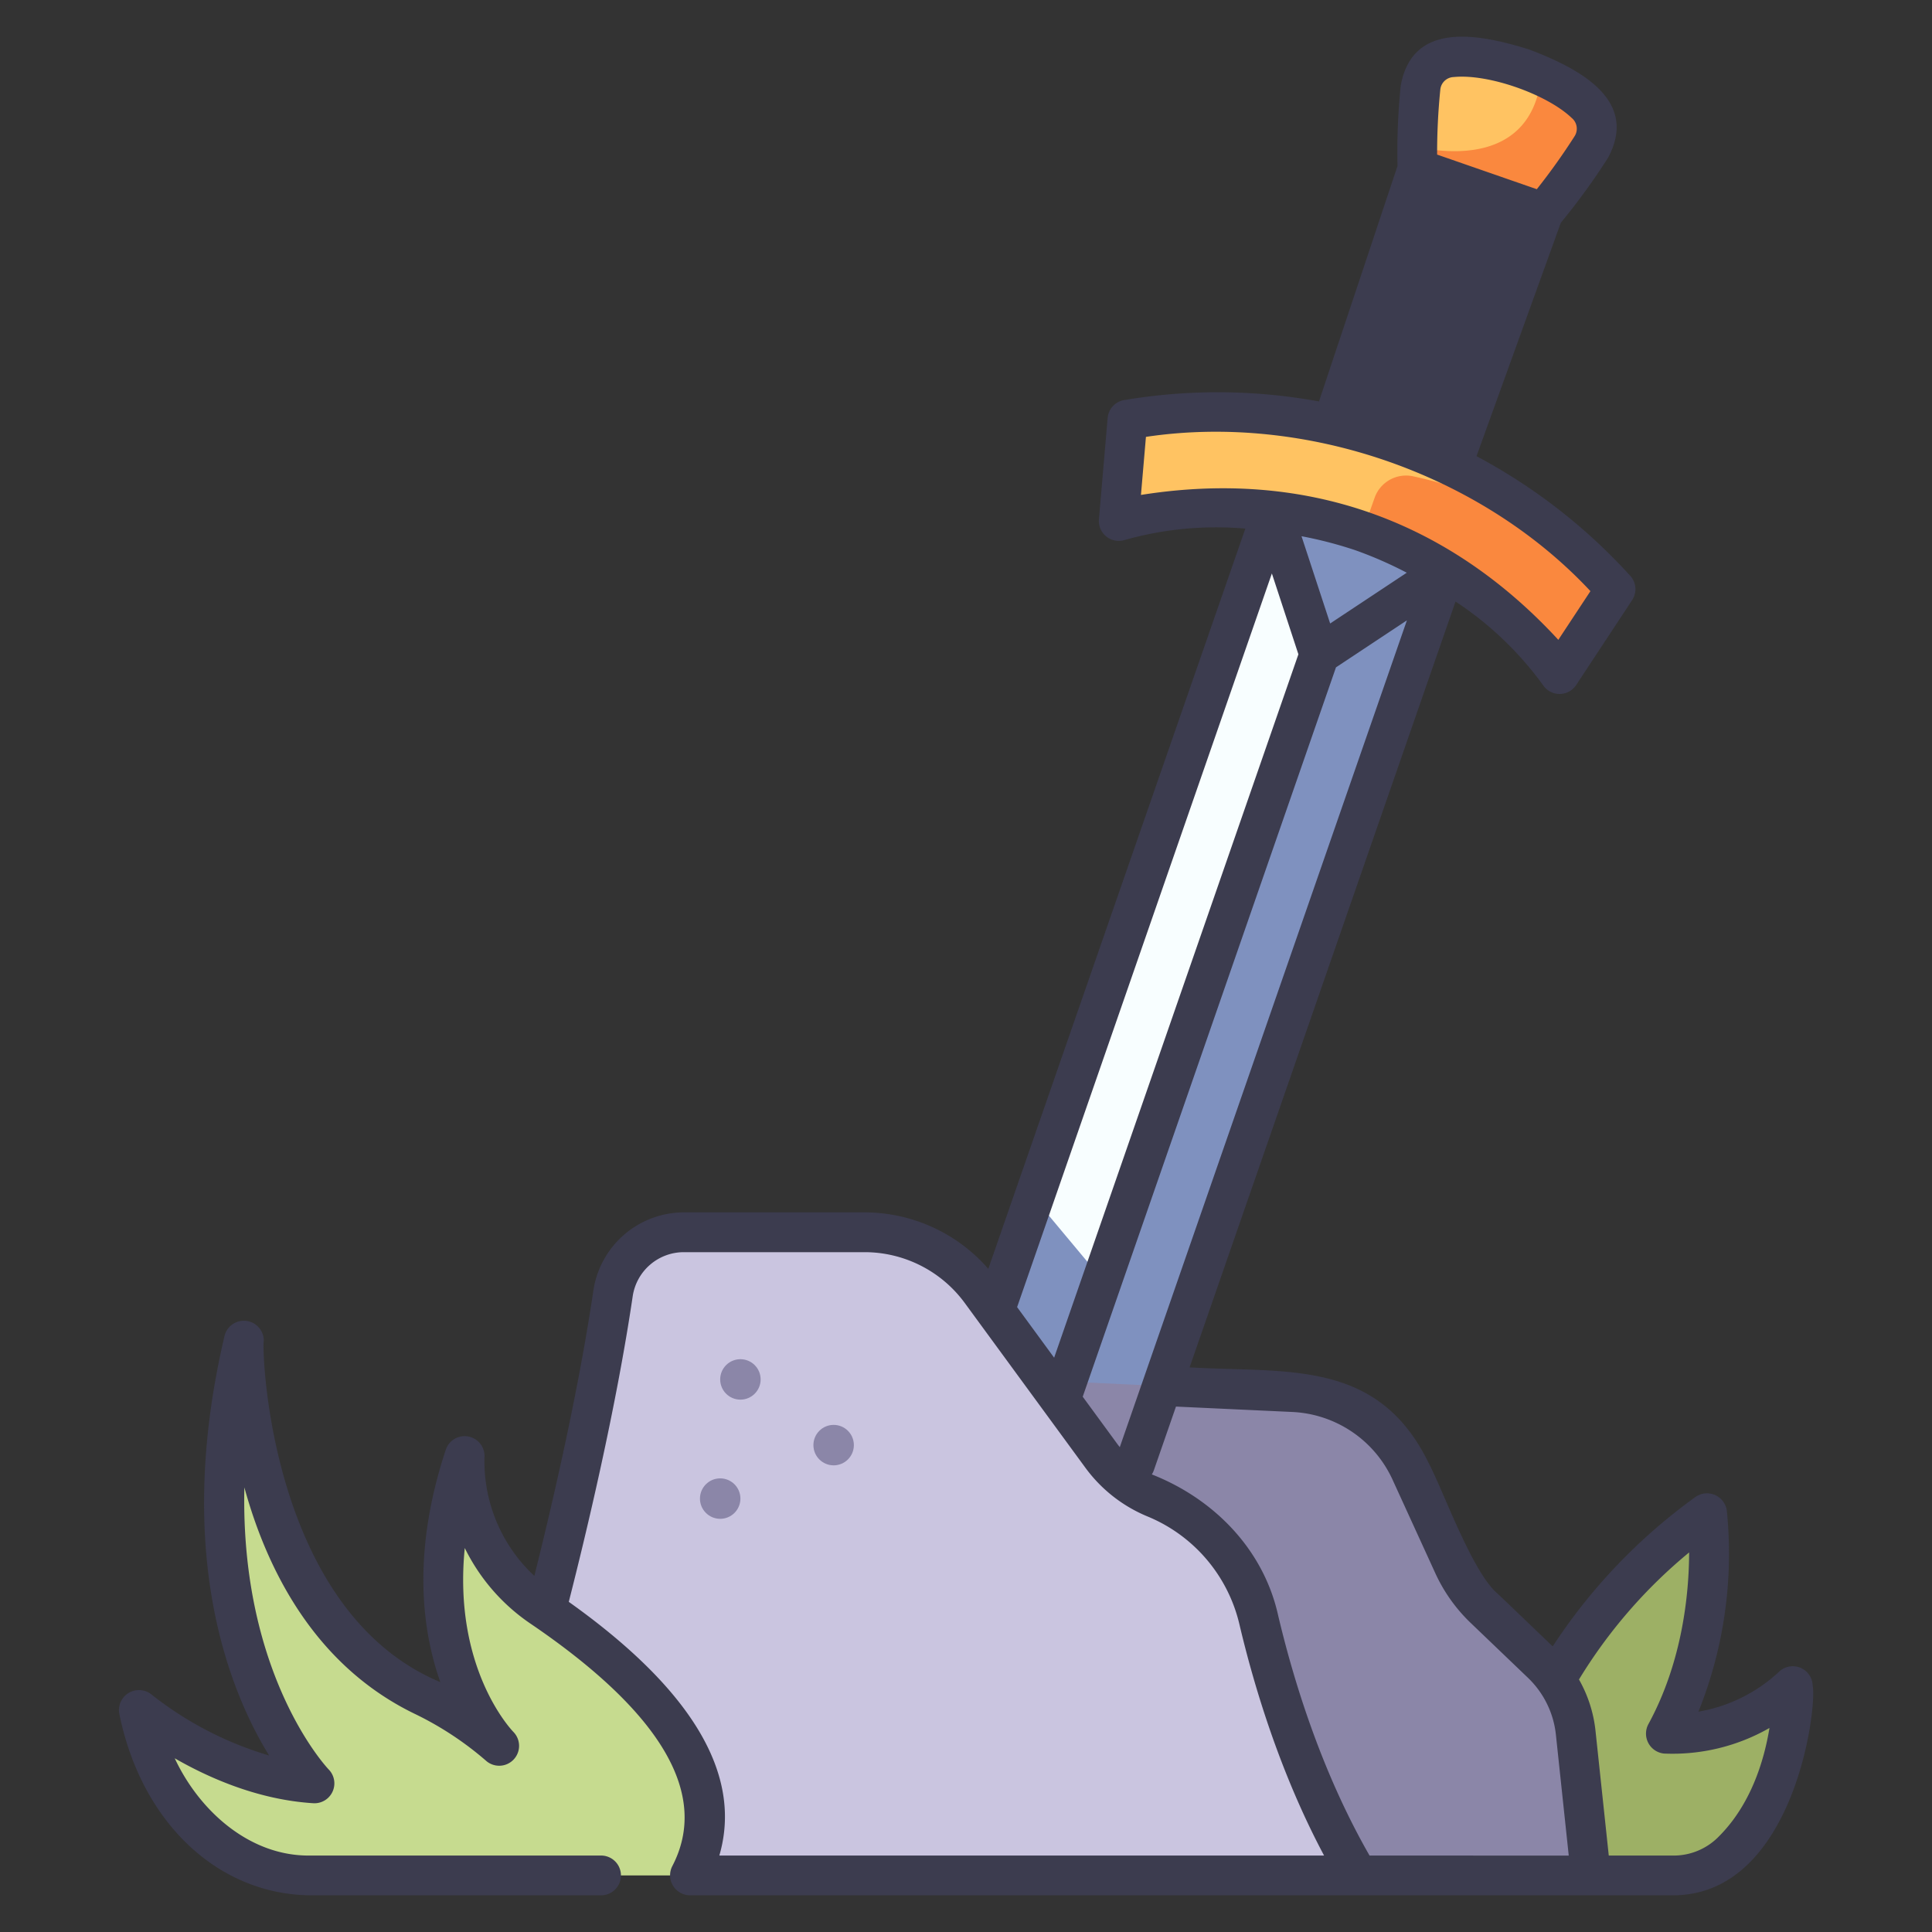 <svg id="icon" height="512" viewBox="0 0 340 340" width="512" xmlns="http://www.w3.org/2000/svg"><rect x="0" y="0" width="340" height="340" fill="#333333" stroke="none"/><path d="m199.749 257.613-19.827-6.885 62.595-165.288 15.188 5.274z" fill="#7f91bf"/><path d="m193.987 225.2c-6.379-2.041-11.565-5.47-12.018-14.4l41.954-120.824c4.667 4.111 6.82 13.865 8.268 25.2z" fill="#f8feff"/><path d="m225.621 85.086-1.698 4.89 8.268 25.202 22.108-14.653 1.698-4.891z" fill="#7f91bf"/><path d="m267.957 12.02a31.014 31.014 0 0 0 -12.176-1.961 5.949 5.949 0 0 0 -5.792 5.348c-.412 4.084-.547 7.892-.577 10.448 11.21 7.969 27.611-.5 21.834-12.548-.98-.434-2.068-.863-3.289-1.287z" fill="#ffc362"/><path d="m253.672 87.064-20.915-7.262 16.7-50.087 22.151 7.692z" fill="#3c3c4f"/><path d="m272.757 92.918a95.886 95.886 0 0 0 -27.535-15.267 98.334 98.334 0 0 0 -41.968-4.5 5.907 5.907 0 0 0 -5.24 5.362l-.789 9.178a2.832 2.832 0 0 0 3.416 3.02c19.5-4.314 39.065 2.831 39.065 2.831 12.756 4.508 23.28 2.963 33.051-.624z" fill="#ffc362"/><path d="m272.756 92.919a88.532 88.532 0 0 0 -24.083-9.1 5.872 5.872 0 0 0 -6.764 3.784l-2.109 5.968c1.445.492 20.195 7.1 32.327 21.97a2.83 2.83 0 0 0 4.543-.271l5.066-7.687a5.892 5.892 0 0 0 -.768-7.435 97.628 97.628 0 0 0 -8.212-7.229z" fill="#fa883e"/><path d="m280.058 25.849a5.948 5.948 0 0 0 -1.231-7.787 30.354 30.354 0 0 0 -7.582-4.753c-1.647 15.922-17.317 13.569-21.833 12.546-.023 2.411.045 3.86.045 3.86l22.151 7.692a107.18 107.18 0 0 0 8.45-11.558z" fill="#fa883e"/><path d="m193.987 225.195-12.018-14.402-12.596 36.272 15.188 5.274z" fill="#7f91bf"/><path d="m279.969 330.044-10.559-24.656s5.866-20.671 31.007-39.107c0 0 2.793 20.392-7.263 38.828a31.1 31.1 0 0 0 22.347-8.38s.65 18.076-10.827 29.222a14.677 14.677 0 0 1 -10.237 4.093z" fill="#9db065"/><path d="m179.547 242.755 48 2.228a24.011 24.011 0 0 1 20.721 14l7.493 16.384a25.237 25.237 0 0 0 5.493 7.727l10.071 9.645a19.719 19.719 0 0 1 5.968 12.156l2.674 25.152h-40.96s-51.268-16.204-59.46-87.292z" fill="#8b86a8"/><path d="m121.408 330.044-27.22-39.456s9.393-33.814 13.709-63.042a12.557 12.557 0 0 1 12.439-10.689h31.85a25.286 25.286 0 0 1 20.4 10.349l21.248 29.022a22.175 22.175 0 0 0 9.439 7.4 30.738 30.738 0 0 1 18.227 21.34c2.828 12.02 8.135 29.408 17.5 45.076z" fill="#cac5e0"/><path d="m38.212 324.343a38.049 38.049 0 0 1 -13.791-23.449s14.007 11.892 30.92 12.949c0 0-24.841-25.105-12.421-77.959 0 0-.793 47.04 31.712 62.632a60.047 60.047 0 0 1 13.214 8.721s-17.178-17.442-6.078-51a31.285 31.285 0 0 0 13.742 26.727c15.063 10.266 35.94 27.868 25.9 47.08h-66.776a26.316 26.316 0 0 1 -16.422-5.701z" fill="#c6db8f"/><g fill="#8b86a8"><circle cx="130.3" cy="242.755" r="3.559"/><circle cx="146.707" cy="254.317" r="3.559"/><circle cx="126.741" cy="263.728" r="3.559"/></g><path d="m316.828 293.491a3.5 3.5 0 0 0 -3.73.693 27.586 27.586 0 0 1 -14.2 7.038 74.539 74.539 0 0 0 4.988-35.416 3.524 3.524 0 0 0 -5.537-2.347 99.373 99.373 0 0 0 -25.1 26.274l-9.574-9.171c-4.5-3.639-9.564-17.972-12.225-23.038-8.955-18.438-24.958-15.881-42.1-16.889l46.8-134.775a59.281 59.281 0 0 1 15.438 14.768 3.5 3.5 0 0 0 5.794-.075l9.847-14.943a3.5 3.5 0 0 0 -.248-4.183 99.94 99.94 0 0 0 -27.14-21.146l14.843-41.092a114.356 114.356 0 0 0 8.324-11.458c5.223-9.768-4.145-15.342-13.9-19.018-9.914-3.124-20.607-4.562-22.6 6.342a114.034 114.034 0 0 0 -.57 14.152l-13.818 41.44a99.036 99.036 0 0 0 -34.418-.216 3.5 3.5 0 0 0 -2.775 3.127l-1.533 17.83a3.5 3.5 0 0 0 4.5 3.65 59.249 59.249 0 0 1 21.264-2.012l-45.234 130.266a28.891 28.891 0 0 0 -21.738-9.935h-31.85a16.143 16.143 0 0 0 -15.9 13.677c-2.677 18.125-7.353 38.138-10.4 50.3a27.559 27.559 0 0 1 -8.778-20.819 3.5 3.5 0 0 0 -6.811-1.379c-5.971 18.052-4.2 31.74-.951 40.892-30.551-12.768-31.447-59.781-31.074-60.085a3.506 3.506 0 0 0 -6.907-.859c-9.014 38.359.915 62.6 7.843 73.855a61.4 61.4 0 0 1 -20.669-10.712 3.522 3.522 0 0 0 -5.708 3.3c3.868 19.229 17.4 31.883 33.655 32.017h51.141a3.5 3.5 0 0 0 0-7h-51.143c-10.723.177-19.6-7.934-23.883-17.114 6.026 3.471 14.705 7.3 24.372 7.907a3.5 3.5 0 0 0 2.714-5.947c-.19-.195-15.57-16.439-14.833-49.629 4 14.547 12.416 31.42 30.152 39.928a56.911 56.911 0 0 1 12.335 8.137 3.5 3.5 0 0 0 4.861-5.033c-.524-.543-10.65-11.363-8.561-32.371a34.316 34.316 0 0 0 11.747 13.434c23 15.678 31.337 30 24.768 42.567a3.526 3.526 0 0 0 3.1 5.121h173.03c21.2-.026 25.4-32.887 24.561-36.941a3.5 3.5 0 0 0 -2.169-3.112zm-82.743-183.768-5.039-15.357a71.9 71.9 0 0 1 9.46 2.46 70.372 70.372 0 0 1 9.061 3.962zm-5.588 5.421-42.986 123.787-6.517-8.9 44.835-129.112zm6.613 2.3 12.482-8.273-50.527 145.502c-.135-.171-.275-.337-.4-.513l-6.123-8.363zm20.746-103.886c6.1-.606 16.422 3.059 20.745 7.205a2.45 2.45 0 0 1 .507 3.2 112.393 112.393 0 0 1 -6.655 9.333l-17.544-6.092a112.2 112.2 0 0 1 .563-11.449 2.45 2.45 0 0 1 2.384-2.197zm-4.2 20.625 15.456 5.367-13.592 37.63a90.037 90.037 0 0 0 -14.52-5.044zm-50.867 52.917.878-10.218c28.126-4.2 58.965 6.509 78.224 27.149l-5.651 8.569c-19.63-21.286-44.786-30.055-73.451-25.5zm-74.2 239.448c4.149-14.185-4.736-29.17-26.492-44.649 3.016-11.827 8.317-33.916 11.258-53.838a9.1 9.1 0 0 1 8.977-7.7h31.85a21.861 21.861 0 0 1 17.579 8.916l21.252 29.023a25.687 25.687 0 0 0 10.928 8.569 27.287 27.287 0 0 1 16.156 18.9c2.544 10.81 7.129 26.158 14.917 40.774zm114.433 0c-8.553-14.889-13.476-31.162-16.115-42.377-2.6-11.554-11.293-20.407-22.205-24.7a3.493 3.493 0 0 0 .35-.706l3.9-11.231 20.431.948a20.435 20.435 0 0 1 17.7 11.957l7.493 16.384a28.589 28.589 0 0 0 6.255 8.8l10.07 9.646a16.243 16.243 0 0 1 4.91 10l2.262 21.282zm61.209-3.1a11.108 11.108 0 0 1 -7.8 3.1h-11.314l-2.342-22.023a23.213 23.213 0 0 0 -2.9-8.963 88.637 88.637 0 0 1 19.385-22.362c-.023 7.153-1.133 19.15-7.178 30.234a3.524 3.524 0 0 0 2.756 5.162 34.363 34.363 0 0 0 18.559-4.5c-.934 5.711-3.282 13.633-9.162 19.344z" fill="#3c3c4f"/></svg>
